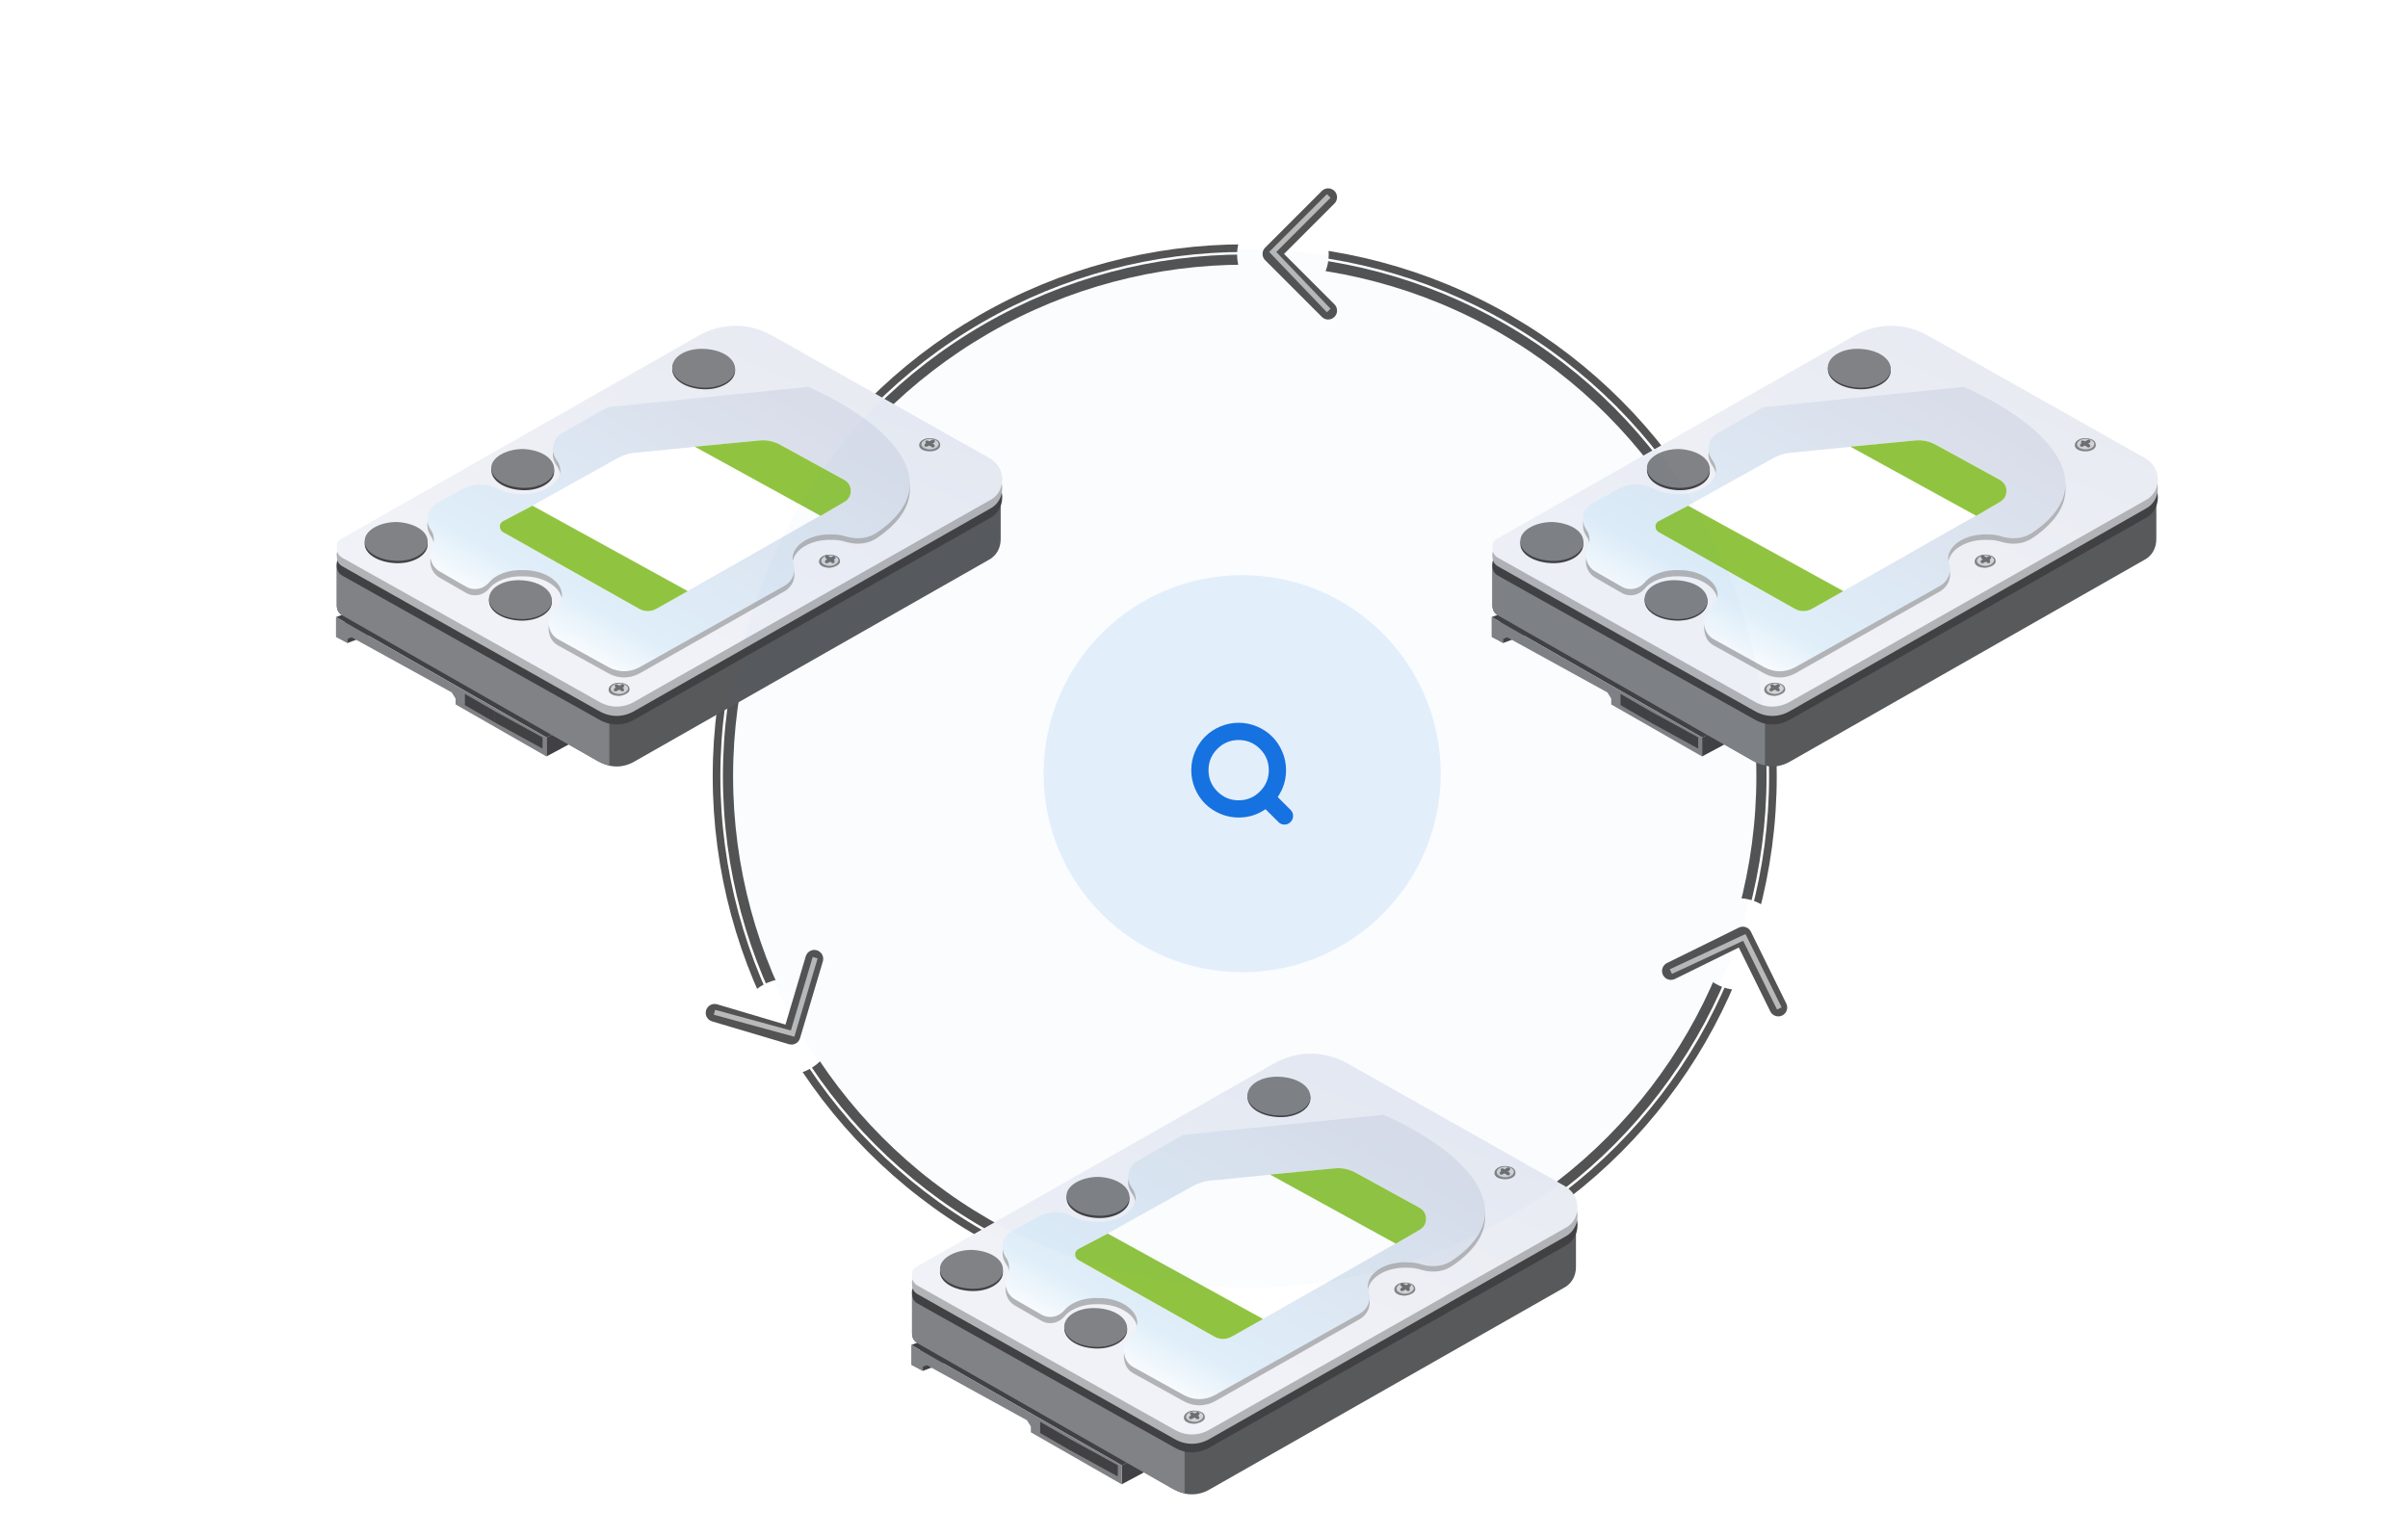 <svg width="473" height="302" viewBox="0 0 473 302" fill="none" xmlns="http://www.w3.org/2000/svg">
<g filter="url(#filter0_f_45_3798)">
<path d="M30 100C22.333 101.494 10.833 105.124 9.556 111.528C8.172 118.465 7 148.675 7 155.079C7 161.484 16.583 168.529 22.333 160.203" stroke="white" stroke-width="0.2"/>
</g>
<circle cx="244.5" cy="152.5" r="102.5" stroke="#535353" stroke-width="4"/>
<g filter="url(#filter1_f_45_3798)">
<circle cx="244.5" cy="152.5" r="102.75" stroke="white" stroke-width="0.5"/>
</g>
<path fill-rule="evenodd" clip-rule="evenodd" d="M68.288 126.311L79.118 122.302L69.508 118.794L66.076 125.121L68.288 126.311Z" fill="#414042"/>
<path fill-rule="evenodd" clip-rule="evenodd" d="M107.335 148.615V144.878L115.724 140.76L115.572 144.192L107.335 148.615Z" fill="#414042"/>
<path fill-rule="evenodd" clip-rule="evenodd" d="M66 121.235L107.335 144.878L112.179 142.643L69.661 119.862L66 121.235Z" fill="#414042"/>
<path fill-rule="evenodd" clip-rule="evenodd" d="M107.335 144.878V148.615L89.489 138.395V137.251L88.727 136.031L69.051 125.2L68.288 125.505V126.345L66 125.124V121.234L107.335 144.878Z" fill="#808285"/>
<path fill-rule="evenodd" clip-rule="evenodd" d="M85.828 111.096L137.078 81.962C141.654 79.368 146.992 79.368 151.568 81.962L179.023 97.52H196.564V105.928C196.564 107.759 195.649 109.284 194.123 110.047L124.723 149.554C122.435 150.927 119.842 150.927 117.554 149.554L67.22 120.877C66.457 120.419 66.152 119.809 66.152 118.894V110.944H85.828V111.096Z" fill="#58595B"/>
<path fill-rule="evenodd" clip-rule="evenodd" d="M119.537 150.317C118.774 150.164 118.012 149.859 117.402 149.554L67.22 120.877C66.457 120.419 66.152 119.809 66.152 118.894V110.944H74.389L119.69 137.028V150.317H119.537Z" fill="#808285"/>
<path fill-rule="evenodd" clip-rule="evenodd" d="M67.22 109.113L137.231 69.453C141.806 66.86 147.145 66.86 151.721 69.453L194.429 93.554C195.954 94.469 196.869 95.995 196.869 97.673C196.869 99.503 195.954 101.029 194.429 101.791L124.723 141.299C122.435 142.672 119.842 142.672 117.555 141.299L67.22 113.079C66.458 112.622 66.153 112.011 66.153 111.096C66 110.333 66.458 109.571 67.22 109.113Z" fill="#414042"/>
<path fill-rule="evenodd" clip-rule="evenodd" d="M67.22 107.435L137.231 67.623C141.806 65.03 147.145 65.03 151.721 67.623L194.429 91.724C195.954 92.639 196.869 94.165 196.869 95.843C196.869 97.673 195.954 99.198 194.429 99.961L124.723 139.621C122.435 140.994 119.842 140.994 117.555 139.621L67.22 111.249C66.458 110.791 66.153 110.181 66.153 109.266C66 108.503 66.458 107.893 67.22 107.435Z" fill="#B1B3B6"/>
<path fill-rule="evenodd" clip-rule="evenodd" d="M67.22 105.757L137.231 65.945C141.806 63.352 147.145 63.352 151.721 65.945L194.429 90.046C195.954 90.961 196.869 92.487 196.869 94.165C196.869 95.995 195.954 97.52 194.429 98.283L124.723 137.791C122.435 139.163 119.842 139.163 117.555 137.791L67.22 109.571C66.458 109.113 66.153 108.503 66.153 107.588C66 106.825 66.458 106.063 67.22 105.757Z" fill="url(#paint0_linear_45_3798)"/>
<path fill-rule="evenodd" clip-rule="evenodd" d="M85.829 99.961L90.71 97.215C92.845 95.995 95.438 95.843 97.726 97.063C98.946 97.673 100.624 98.131 102.302 98.131C106.572 98.283 109.928 96.148 110.081 93.555C110.081 92.792 109.776 92.029 109.318 91.419C108.708 90.504 108.403 89.588 108.708 88.521C108.86 87.453 109.623 86.538 110.538 86.08L119.385 81.046L158.737 77.08C172.007 82.877 187.565 94.927 172.617 105.452C170.787 106.825 168.651 107.13 166.363 106.52C165.448 106.215 164.533 106.063 163.465 106.063C159.195 105.91 155.839 108.046 155.686 110.639C155.686 110.944 155.686 111.402 155.839 111.707C156.449 113.385 155.686 115.215 154.161 116.13L125.638 132.299C123.656 133.367 121.52 133.367 119.537 132.299L109.623 126.808C108.555 126.198 107.945 125.283 107.793 123.91C107.64 122.689 108.098 121.622 109.013 120.706C109.928 119.944 110.386 119.028 110.386 118.113C110.386 115.52 107.03 113.232 102.912 113.232C99.861 113.079 97.268 114.147 96.048 115.673C94.828 117.045 92.998 117.351 91.472 116.435L86.439 113.537C84.761 112.622 83.998 110.486 84.913 108.656C85.066 108.198 85.219 107.741 85.219 107.283C85.219 106.52 85.066 105.91 84.609 105.3C83.998 104.385 83.846 103.469 83.998 102.402C84.303 101.334 84.913 100.571 85.829 99.961Z" fill="#B1B3B6"/>
<path fill-rule="evenodd" clip-rule="evenodd" d="M85.829 98.894L90.71 96.148C92.845 94.927 95.438 94.775 97.726 95.995C98.946 96.605 100.624 97.063 102.302 97.063C106.572 97.216 109.928 95.08 110.081 92.487C110.081 91.724 109.776 90.962 109.318 90.351C108.708 89.436 108.403 88.521 108.708 87.453C108.86 86.385 109.623 85.47 110.538 85.013L119.385 79.979L158.737 76.013C172.007 81.809 187.565 93.86 172.617 104.385C170.787 105.758 168.651 106.063 166.363 105.453C165.448 105.148 164.533 104.995 163.465 104.995C159.195 104.842 155.839 106.978 155.686 109.571C155.686 109.876 155.686 110.334 155.839 110.639C156.449 112.317 155.686 114.147 154.161 115.063L125.638 131.079C123.656 132.147 121.52 132.147 119.537 131.079L109.623 125.588C108.555 124.978 107.945 124.062 107.793 122.689C107.64 121.469 108.098 120.401 109.013 119.486C109.928 118.723 110.386 117.808 110.386 116.893C110.386 114.3 107.03 112.012 102.912 112.012C99.861 111.859 97.268 112.927 96.048 114.452C94.828 115.825 92.998 116.13 91.472 115.215L86.439 112.317C84.761 111.402 83.998 109.266 84.913 107.436C85.066 106.978 85.219 106.52 85.219 106.063C85.219 105.3 85.066 104.69 84.609 104.08C83.998 103.165 83.846 102.249 83.998 101.182C84.303 100.114 84.913 99.351 85.829 98.894Z" fill="url(#paint1_linear_45_3798)"/>
<path fill-rule="evenodd" clip-rule="evenodd" d="M77.897 103.012C81.406 103.164 84.151 104.842 83.998 106.978C83.998 109.113 81.1 110.791 77.745 110.639C74.237 110.486 71.491 108.808 71.644 106.673C71.644 104.537 74.542 103.012 77.897 103.012Z" fill="#414042"/>
<path fill-rule="evenodd" clip-rule="evenodd" d="M77.897 102.554C81.406 102.707 84.151 104.385 83.998 106.52C83.998 108.656 81.1 110.334 77.745 110.181C74.237 110.029 71.491 108.351 71.644 106.215C71.644 104.232 74.542 102.554 77.897 102.554Z" fill="#808285"/>
<path fill-rule="evenodd" clip-rule="evenodd" d="M102.302 114.3C105.81 114.452 108.403 116.13 108.403 118.266C108.403 120.401 105.505 122.079 102.149 121.927C98.641 121.774 96.048 120.096 96.048 117.961C96.048 115.978 98.794 114.3 102.302 114.3Z" fill="#414042"/>
<path fill-rule="evenodd" clip-rule="evenodd" d="M102.302 113.995C105.81 114.147 108.403 115.825 108.403 117.961C108.403 120.096 105.505 121.774 102.149 121.622C98.641 121.469 96.048 119.791 96.048 117.656C96.048 115.52 98.794 113.842 102.302 113.995Z" fill="#808285"/>
<path fill-rule="evenodd" clip-rule="evenodd" d="M102.759 88.673C106.267 88.825 108.86 90.503 108.86 92.639C108.86 94.774 105.962 96.452 102.607 96.3C99.099 96.147 96.506 94.469 96.506 92.334C96.506 90.198 99.404 88.52 102.759 88.673Z" fill="#414042"/>
<path fill-rule="evenodd" clip-rule="evenodd" d="M102.759 88.215C106.267 88.368 108.86 90.046 108.86 92.181C108.86 94.317 105.962 95.995 102.607 95.842C99.099 95.69 96.505 94.012 96.505 91.876C96.505 89.893 99.404 88.215 102.759 88.215Z" fill="#808285"/>
<path fill-rule="evenodd" clip-rule="evenodd" d="M138.298 68.844C141.806 68.996 144.399 70.674 144.399 72.809C144.399 74.945 141.501 76.623 138.146 76.47C134.637 76.318 132.044 74.64 132.044 72.504C132.044 70.521 134.79 68.844 138.298 68.844Z" fill="#414042"/>
<path fill-rule="evenodd" clip-rule="evenodd" d="M138.298 68.538C141.806 68.691 144.399 70.368 144.399 72.504C144.399 74.639 141.501 76.317 138.146 76.165C134.637 76.012 132.044 74.334 132.044 72.199C132.044 70.063 134.79 68.385 138.298 68.538Z" fill="#808285"/>
<path fill-rule="evenodd" clip-rule="evenodd" d="M163.008 111.554C161.787 111.554 160.872 111.096 160.872 110.334C160.872 109.571 161.787 108.961 162.855 108.961C164.075 108.961 164.991 109.418 164.991 110.181C165.143 110.791 164.228 111.401 163.008 111.554Z" fill="#808285"/>
<path fill-rule="evenodd" clip-rule="evenodd" d="M163.008 111.249C162.093 111.249 161.33 110.791 161.33 110.333C161.33 109.723 162.093 109.266 163.008 109.266C163.923 109.266 164.686 109.723 164.686 110.181C164.686 110.638 163.923 111.249 163.008 111.249Z" fill="#A7A9AC"/>
<path fill-rule="evenodd" clip-rule="evenodd" d="M163.008 111.096C162.093 111.096 161.33 110.638 161.33 110.181C161.33 109.571 162.093 109.113 163.008 109.113C163.923 109.113 164.686 109.571 164.686 110.028C164.686 110.486 163.923 111.096 163.008 111.096Z" fill="#D1D3D4"/>
<path d="M163.618 110.638H163.465L162.245 109.723C162.092 109.571 162.092 109.418 162.092 109.266C162.245 109.113 162.398 109.113 162.55 109.113L163.77 109.876C163.923 110.028 163.923 110.181 163.923 110.333C163.923 110.638 163.77 110.638 163.618 110.638Z" fill="#6D6E71"/>
<path d="M162.398 110.639C162.245 110.639 162.093 110.639 162.093 110.486C161.94 110.334 162.093 110.181 162.245 110.029L163.618 109.266C163.771 109.113 163.923 109.266 164.076 109.418C164.228 109.571 164.076 109.723 163.923 109.876L162.55 110.639C162.398 110.639 162.398 110.639 162.398 110.639Z" fill="#6D6E71"/>
<path fill-rule="evenodd" clip-rule="evenodd" d="M121.673 136.723C120.453 136.723 119.538 136.265 119.538 135.502C119.538 134.74 120.453 134.13 121.521 134.13C122.741 134.13 123.656 134.587 123.656 135.35C123.809 135.96 122.893 136.57 121.673 136.723Z" fill="#808285"/>
<path fill-rule="evenodd" clip-rule="evenodd" d="M121.673 136.418C120.758 136.418 119.996 135.96 119.996 135.503C119.996 134.892 120.758 134.435 121.673 134.435C122.589 134.435 123.351 134.892 123.351 135.35C123.351 135.808 122.589 136.418 121.673 136.418Z" fill="#A7A9AC"/>
<path fill-rule="evenodd" clip-rule="evenodd" d="M121.673 136.265C120.758 136.265 119.996 135.808 119.996 135.35C119.996 134.74 120.758 134.282 121.673 134.282C122.589 134.282 123.351 134.74 123.351 135.197C123.351 135.655 122.589 136.265 121.673 136.265Z" fill="#D1D3D4"/>
<path d="M122.283 135.808H122.131L120.91 135.045C120.758 134.893 120.758 134.74 120.758 134.588C120.91 134.435 121.063 134.435 121.215 134.435L122.436 135.198C122.588 135.35 122.588 135.503 122.588 135.655C122.436 135.808 122.436 135.808 122.283 135.808Z" fill="#6D6E71"/>
<path d="M120.91 135.808C120.758 135.808 120.605 135.808 120.605 135.655C120.453 135.503 120.605 135.35 120.758 135.197L122.13 134.435C122.283 134.282 122.435 134.435 122.588 134.587C122.74 134.74 122.588 134.892 122.435 135.045L121.063 135.808C121.063 135.808 121.063 135.808 120.91 135.808Z" fill="#6D6E71"/>
<path fill-rule="evenodd" clip-rule="evenodd" d="M182.683 88.673C181.463 88.673 180.548 88.215 180.548 87.453C180.548 86.69 181.463 86.08 182.531 86.08C183.751 86.08 184.666 86.537 184.666 87.3C184.819 88.063 183.904 88.673 182.683 88.673Z" fill="#808285"/>
<path fill-rule="evenodd" clip-rule="evenodd" d="M182.684 88.368C181.768 88.368 181.006 87.91 181.006 87.453C181.006 86.843 181.768 86.385 182.684 86.385C183.599 86.385 184.361 86.843 184.361 87.3C184.361 87.91 183.599 88.368 182.684 88.368Z" fill="#A7A9AC"/>
<path fill-rule="evenodd" clip-rule="evenodd" d="M182.684 88.215C181.768 88.215 181.006 87.758 181.006 87.3C181.006 86.69 181.768 86.232 182.684 86.232C183.599 86.232 184.361 86.69 184.361 87.148C184.361 87.758 183.599 88.215 182.684 88.215Z" fill="#D1D3D4"/>
<path d="M183.294 87.911H183.141L181.921 87.148C181.769 86.996 181.769 86.843 181.769 86.691C181.921 86.538 182.074 86.538 182.226 86.538L183.447 87.301C183.599 87.453 183.599 87.606 183.599 87.758C183.447 87.758 183.447 87.911 183.294 87.911Z" fill="#6D6E71"/>
<path d="M181.921 87.758C181.768 87.758 181.616 87.758 181.616 87.606C181.463 87.453 181.616 87.3 181.768 87.148L183.141 86.385C183.294 86.233 183.446 86.385 183.599 86.538C183.751 86.69 183.599 86.843 183.446 86.995L182.074 87.758C182.074 87.758 182.074 87.758 181.921 87.758Z" fill="#6D6E71"/>
<path fill-rule="evenodd" clip-rule="evenodd" d="M98.793 102.554L121.52 89.894C122.435 89.436 123.35 89.131 124.418 88.978L149.128 86.538C150.653 86.385 152.026 86.69 153.398 87.453L165.906 94.317C166.668 94.775 167.126 95.537 167.126 96.453C167.126 97.368 166.668 98.131 165.906 98.588L129.147 119.486C127.926 120.249 126.554 120.249 125.333 119.486L98.793 104.537C98.488 104.385 98.183 103.927 98.183 103.469C98.183 103.164 98.488 102.859 98.793 102.554Z" fill="white"/>
<path fill-rule="evenodd" clip-rule="evenodd" d="M104.59 99.351L135.095 116.13L129.147 119.486C127.926 120.249 126.554 120.249 125.333 119.486L98.793 104.537C98.488 104.385 98.183 103.927 98.183 103.469C98.183 103.012 98.336 102.707 98.793 102.402L104.59 99.351Z" fill="#90C440"/>
<path fill-rule="evenodd" clip-rule="evenodd" d="M161.177 101.334L136.468 87.758L149.128 86.538C150.653 86.385 152.026 86.69 153.398 87.453L165.906 94.317C166.668 94.775 167.126 95.537 167.126 96.453C167.126 97.368 166.668 98.131 165.906 98.588L161.177 101.334Z" fill="#90C440"/>
<path fill-rule="evenodd" clip-rule="evenodd" d="M106.572 144.878V147.073L97.116 141.886V139.692L106.572 144.878Z" fill="#414042"/>
<path fill-rule="evenodd" clip-rule="evenodd" d="M97.186 139.727V141.922L91.32 138.531V136.336L97.186 139.727Z" fill="#414042"/>
<path fill-rule="evenodd" clip-rule="evenodd" d="M295.288 126.311L306.118 122.302L296.508 118.794L293.076 125.121L295.288 126.311Z" fill="#414042"/>
<path fill-rule="evenodd" clip-rule="evenodd" d="M334.335 148.615V144.878L342.724 140.76L342.572 144.192L334.335 148.615Z" fill="#414042"/>
<path fill-rule="evenodd" clip-rule="evenodd" d="M293 121.235L334.335 144.878L339.179 142.643L296.661 119.862L293 121.235Z" fill="#414042"/>
<path fill-rule="evenodd" clip-rule="evenodd" d="M334.335 144.878V148.615L316.489 138.395V137.251L315.727 136.031L296.051 125.2L295.288 125.505V126.345L293 125.124V121.234L334.335 144.878Z" fill="#808285"/>
<path fill-rule="evenodd" clip-rule="evenodd" d="M312.828 111.096L364.078 81.962C368.654 79.368 373.992 79.368 378.568 81.962L406.023 97.52H423.564V105.928C423.564 107.759 422.649 109.284 421.123 110.047L351.723 149.554C349.435 150.927 346.842 150.927 344.554 149.554L294.22 120.877C293.457 120.419 293.152 119.809 293.152 118.894V110.944H312.828V111.096Z" fill="#58595B"/>
<path fill-rule="evenodd" clip-rule="evenodd" d="M346.537 150.317C345.774 150.164 345.012 149.859 344.402 149.554L294.22 120.877C293.457 120.419 293.152 119.809 293.152 118.894V110.944H301.389L346.69 137.028V150.317H346.537Z" fill="#808285"/>
<path fill-rule="evenodd" clip-rule="evenodd" d="M294.22 109.113L364.231 69.453C368.806 66.86 374.145 66.86 378.721 69.453L421.429 93.554C422.954 94.469 423.869 95.995 423.869 97.673C423.869 99.503 422.954 101.029 421.429 101.791L351.723 141.299C349.435 142.672 346.842 142.672 344.555 141.299L294.22 113.079C293.458 112.622 293.153 112.011 293.153 111.096C293 110.333 293.458 109.571 294.22 109.113Z" fill="#414042"/>
<path fill-rule="evenodd" clip-rule="evenodd" d="M294.22 107.435L364.231 67.623C368.806 65.03 374.145 65.03 378.721 67.623L421.429 91.724C422.954 92.639 423.869 94.165 423.869 95.843C423.869 97.673 422.954 99.198 421.429 99.961L351.723 139.621C349.435 140.994 346.842 140.994 344.555 139.621L294.22 111.249C293.458 110.791 293.153 110.181 293.153 109.266C293 108.503 293.458 107.893 294.22 107.435Z" fill="#B1B3B6"/>
<path fill-rule="evenodd" clip-rule="evenodd" d="M294.22 105.757L364.231 65.945C368.806 63.352 374.145 63.352 378.721 65.945L421.429 90.046C422.954 90.961 423.869 92.487 423.869 94.165C423.869 95.995 422.954 97.52 421.429 98.283L351.723 137.791C349.435 139.163 346.842 139.163 344.555 137.791L294.22 109.571C293.458 109.113 293.153 108.503 293.153 107.588C293 106.825 293.458 106.063 294.22 105.757Z" fill="url(#paint2_linear_45_3798)"/>
<path fill-rule="evenodd" clip-rule="evenodd" d="M312.829 99.961L317.71 97.215C319.845 95.995 322.438 95.843 324.726 97.063C325.946 97.673 327.624 98.131 329.302 98.131C333.572 98.283 336.928 96.148 337.081 93.555C337.081 92.792 336.776 92.029 336.318 91.419C335.708 90.504 335.403 89.588 335.708 88.521C335.86 87.453 336.623 86.538 337.538 86.08L346.385 81.046L385.737 77.08C399.007 82.877 414.565 94.927 399.617 105.452C397.787 106.825 395.651 107.13 393.363 106.52C392.448 106.215 391.533 106.063 390.465 106.063C386.195 105.91 382.839 108.046 382.686 110.639C382.686 110.944 382.686 111.402 382.839 111.707C383.449 113.385 382.686 115.215 381.161 116.13L352.638 132.299C350.656 133.367 348.52 133.367 346.537 132.299L336.623 126.808C335.555 126.198 334.945 125.283 334.793 123.91C334.64 122.689 335.098 121.622 336.013 120.706C336.928 119.944 337.386 119.028 337.386 118.113C337.386 115.52 334.03 113.232 329.912 113.232C326.861 113.079 324.268 114.147 323.048 115.673C321.828 117.045 319.997 117.351 318.472 116.435L313.439 113.537C311.761 112.622 310.998 110.486 311.914 108.656C312.066 108.198 312.219 107.741 312.219 107.283C312.219 106.52 312.066 105.91 311.608 105.3C310.998 104.385 310.846 103.469 310.998 102.402C311.303 101.334 311.914 100.571 312.829 99.961Z" fill="#B1B3B6"/>
<path fill-rule="evenodd" clip-rule="evenodd" d="M312.829 98.894L317.71 96.148C319.845 94.927 322.438 94.775 324.726 95.995C325.946 96.605 327.624 97.063 329.302 97.063C333.572 97.216 336.928 95.08 337.081 92.487C337.081 91.724 336.776 90.962 336.318 90.351C335.708 89.436 335.403 88.521 335.708 87.453C335.86 86.385 336.623 85.47 337.538 85.013L346.385 79.979L385.737 76.013C399.007 81.809 414.565 93.86 399.617 104.385C397.787 105.758 395.651 106.063 393.363 105.453C392.448 105.148 391.533 104.995 390.465 104.995C386.195 104.842 382.839 106.978 382.686 109.571C382.686 109.876 382.686 110.334 382.839 110.639C383.449 112.317 382.686 114.147 381.161 115.063L352.638 131.079C350.656 132.147 348.52 132.147 346.537 131.079L336.623 125.588C335.555 124.978 334.945 124.062 334.793 122.689C334.64 121.469 335.098 120.401 336.013 119.486C336.928 118.723 337.386 117.808 337.386 116.893C337.386 114.3 334.03 112.012 329.912 112.012C326.861 111.859 324.268 112.927 323.048 114.452C321.828 115.825 319.997 116.13 318.472 115.215L313.439 112.317C311.761 111.402 310.998 109.266 311.914 107.436C312.066 106.978 312.219 106.52 312.219 106.063C312.219 105.3 312.066 104.69 311.608 104.08C310.998 103.165 310.846 102.249 310.998 101.182C311.303 100.114 311.914 99.351 312.829 98.894Z" fill="url(#paint3_linear_45_3798)"/>
<path fill-rule="evenodd" clip-rule="evenodd" d="M304.897 103.012C308.406 103.164 311.151 104.842 310.998 106.978C310.998 109.113 308.1 110.791 304.745 110.639C301.237 110.486 298.491 108.808 298.644 106.673C298.644 104.537 301.542 103.012 304.897 103.012Z" fill="#414042"/>
<path fill-rule="evenodd" clip-rule="evenodd" d="M304.897 102.554C308.405 102.707 311.151 104.385 310.998 106.52C310.998 108.656 308.1 110.334 304.745 110.181C301.237 110.029 298.491 108.351 298.644 106.215C298.644 104.232 301.542 102.554 304.897 102.554Z" fill="#808285"/>
<path fill-rule="evenodd" clip-rule="evenodd" d="M329.302 114.3C332.81 114.452 335.403 116.13 335.403 118.266C335.403 120.401 332.505 122.079 329.149 121.927C325.641 121.774 323.048 120.096 323.048 117.961C323.048 115.978 325.794 114.3 329.302 114.3Z" fill="#414042"/>
<path fill-rule="evenodd" clip-rule="evenodd" d="M329.302 113.995C332.81 114.147 335.403 115.825 335.403 117.961C335.403 120.096 332.505 121.774 329.149 121.622C325.641 121.469 323.048 119.791 323.048 117.656C323.048 115.52 325.794 113.842 329.302 113.995Z" fill="#808285"/>
<path fill-rule="evenodd" clip-rule="evenodd" d="M329.759 88.673C333.267 88.825 335.86 90.503 335.86 92.639C335.86 94.774 332.962 96.452 329.607 96.3C326.099 96.147 323.506 94.469 323.506 92.334C323.506 90.198 326.404 88.52 329.759 88.673Z" fill="#414042"/>
<path fill-rule="evenodd" clip-rule="evenodd" d="M329.759 88.215C333.267 88.368 335.86 90.046 335.86 92.181C335.86 94.317 332.962 95.995 329.607 95.842C326.098 95.69 323.506 94.012 323.506 91.876C323.506 89.893 326.404 88.215 329.759 88.215Z" fill="#808285"/>
<path fill-rule="evenodd" clip-rule="evenodd" d="M365.298 68.844C368.806 68.996 371.399 70.674 371.399 72.809C371.399 74.945 368.501 76.623 365.146 76.47C361.637 76.318 359.044 74.64 359.044 72.504C359.044 70.521 361.79 68.844 365.298 68.844Z" fill="#414042"/>
<path fill-rule="evenodd" clip-rule="evenodd" d="M365.298 68.538C368.806 68.691 371.399 70.368 371.399 72.504C371.399 74.639 368.501 76.317 365.146 76.165C361.637 76.012 359.044 74.334 359.044 72.199C359.044 70.063 361.79 68.385 365.298 68.538Z" fill="#808285"/>
<path fill-rule="evenodd" clip-rule="evenodd" d="M390.008 111.554C388.788 111.554 387.872 111.096 387.872 110.334C387.872 109.571 388.788 108.961 389.855 108.961C391.075 108.961 391.991 109.418 391.991 110.181C392.143 110.791 391.228 111.401 390.008 111.554Z" fill="#808285"/>
<path fill-rule="evenodd" clip-rule="evenodd" d="M390.008 111.249C389.093 111.249 388.33 110.791 388.33 110.333C388.33 109.723 389.093 109.266 390.008 109.266C390.923 109.266 391.686 109.723 391.686 110.181C391.686 110.638 390.923 111.249 390.008 111.249Z" fill="#A7A9AC"/>
<path fill-rule="evenodd" clip-rule="evenodd" d="M390.008 111.096C389.093 111.096 388.33 110.638 388.33 110.181C388.33 109.571 389.093 109.113 390.008 109.113C390.923 109.113 391.686 109.571 391.686 110.028C391.686 110.486 390.923 111.096 390.008 111.096Z" fill="#D1D3D4"/>
<path d="M390.618 110.638H390.465L389.245 109.723C389.093 109.571 389.093 109.418 389.093 109.266C389.245 109.113 389.398 109.113 389.55 109.113L390.77 109.876C390.923 110.028 390.923 110.181 390.923 110.333C390.923 110.638 390.77 110.638 390.618 110.638Z" fill="#6D6E71"/>
<path d="M389.398 110.639C389.245 110.639 389.093 110.639 389.093 110.486C388.94 110.334 389.093 110.181 389.245 110.029L390.618 109.266C390.771 109.113 390.923 109.266 391.076 109.418C391.228 109.571 391.076 109.723 390.923 109.876L389.55 110.639C389.398 110.639 389.398 110.639 389.398 110.639Z" fill="#6D6E71"/>
<path fill-rule="evenodd" clip-rule="evenodd" d="M348.673 136.723C347.453 136.723 346.538 136.265 346.538 135.502C346.538 134.74 347.453 134.13 348.521 134.13C349.741 134.13 350.656 134.587 350.656 135.35C350.809 135.96 349.893 136.57 348.673 136.723Z" fill="#808285"/>
<path fill-rule="evenodd" clip-rule="evenodd" d="M348.673 136.418C347.758 136.418 346.996 135.96 346.996 135.503C346.996 134.892 347.758 134.435 348.673 134.435C349.589 134.435 350.351 134.892 350.351 135.35C350.351 135.808 349.589 136.418 348.673 136.418Z" fill="#A7A9AC"/>
<path fill-rule="evenodd" clip-rule="evenodd" d="M348.673 136.265C347.758 136.265 346.996 135.808 346.996 135.35C346.996 134.74 347.758 134.282 348.673 134.282C349.589 134.282 350.351 134.74 350.351 135.197C350.351 135.655 349.589 136.265 348.673 136.265Z" fill="#D1D3D4"/>
<path d="M349.283 135.808H349.131L347.91 135.045C347.758 134.893 347.758 134.74 347.758 134.588C347.91 134.435 348.063 134.435 348.215 134.435L349.436 135.198C349.588 135.35 349.588 135.503 349.588 135.655C349.436 135.808 349.436 135.808 349.283 135.808Z" fill="#6D6E71"/>
<path d="M347.91 135.808C347.758 135.808 347.605 135.808 347.605 135.655C347.453 135.503 347.605 135.35 347.758 135.197L349.13 134.435C349.283 134.282 349.435 134.435 349.588 134.587C349.74 134.74 349.588 134.892 349.435 135.045L348.063 135.808C348.063 135.808 348.063 135.808 347.91 135.808Z" fill="#6D6E71"/>
<path fill-rule="evenodd" clip-rule="evenodd" d="M409.683 88.673C408.463 88.673 407.548 88.215 407.548 87.453C407.548 86.69 408.463 86.08 409.531 86.08C410.751 86.08 411.666 86.537 411.666 87.3C411.819 88.063 410.904 88.673 409.683 88.673Z" fill="#808285"/>
<path fill-rule="evenodd" clip-rule="evenodd" d="M409.684 88.368C408.768 88.368 408.006 87.91 408.006 87.453C408.006 86.843 408.768 86.385 409.684 86.385C410.599 86.385 411.361 86.843 411.361 87.3C411.361 87.91 410.599 88.368 409.684 88.368Z" fill="#A7A9AC"/>
<path fill-rule="evenodd" clip-rule="evenodd" d="M409.684 88.215C408.768 88.215 408.006 87.758 408.006 87.3C408.006 86.69 408.768 86.232 409.684 86.232C410.599 86.232 411.361 86.69 411.361 87.148C411.361 87.758 410.599 88.215 409.684 88.215Z" fill="#D1D3D4"/>
<path d="M410.294 87.911H410.142L408.921 87.148C408.769 86.996 408.769 86.843 408.769 86.691C408.921 86.538 409.074 86.538 409.226 86.538L410.447 87.301C410.599 87.453 410.599 87.606 410.599 87.758C410.447 87.758 410.447 87.911 410.294 87.911Z" fill="#6D6E71"/>
<path d="M408.921 87.758C408.768 87.758 408.616 87.758 408.616 87.606C408.463 87.453 408.616 87.3 408.769 87.148L410.141 86.385C410.294 86.233 410.446 86.385 410.599 86.538C410.751 86.69 410.599 86.843 410.446 86.995L409.074 87.758C409.074 87.758 409.074 87.758 408.921 87.758Z" fill="#6D6E71"/>
<path fill-rule="evenodd" clip-rule="evenodd" d="M325.793 102.554L348.52 89.894C349.435 89.436 350.35 89.131 351.418 88.978L376.128 86.538C377.653 86.385 379.026 86.69 380.398 87.453L392.906 94.317C393.668 94.775 394.126 95.537 394.126 96.453C394.126 97.368 393.668 98.131 392.906 98.588L356.147 119.486C354.926 120.249 353.554 120.249 352.333 119.486L325.793 104.537C325.488 104.385 325.183 103.927 325.183 103.469C325.183 103.164 325.488 102.859 325.793 102.554Z" fill="white"/>
<path fill-rule="evenodd" clip-rule="evenodd" d="M331.59 99.351L362.095 116.13L356.147 119.486C354.926 120.249 353.554 120.249 352.333 119.486L325.793 104.537C325.488 104.385 325.183 103.927 325.183 103.469C325.183 103.012 325.336 102.707 325.793 102.402L331.59 99.351Z" fill="#90C440"/>
<path fill-rule="evenodd" clip-rule="evenodd" d="M388.177 101.334L363.468 87.758L376.128 86.538C377.653 86.385 379.026 86.69 380.398 87.453L392.906 94.317C393.668 94.775 394.126 95.537 394.126 96.453C394.126 97.368 393.668 98.131 392.906 98.588L388.177 101.334Z" fill="#90C440"/>
<path fill-rule="evenodd" clip-rule="evenodd" d="M333.572 144.878V147.073L324.116 141.886V139.692L333.572 144.878Z" fill="#414042"/>
<path fill-rule="evenodd" clip-rule="evenodd" d="M324.186 139.727V141.922L318.32 138.531V136.336L324.186 139.727Z" fill="#414042"/>
<path fill-rule="evenodd" clip-rule="evenodd" d="M181.288 269.311L192.118 265.302L182.508 261.794L179.076 268.121L181.288 269.311Z" fill="#414042"/>
<path fill-rule="evenodd" clip-rule="evenodd" d="M220.335 291.615V287.878L228.724 283.76L228.572 287.192L220.335 291.615Z" fill="#414042"/>
<path fill-rule="evenodd" clip-rule="evenodd" d="M179 264.235L220.335 287.878L225.179 285.643L182.661 262.862L179 264.235Z" fill="#414042"/>
<path fill-rule="evenodd" clip-rule="evenodd" d="M220.335 287.878V291.615L202.489 281.395V280.251L201.727 279.031L182.051 268.2L181.288 268.505V269.345L179 268.124V264.234L220.335 287.878Z" fill="#808285"/>
<path fill-rule="evenodd" clip-rule="evenodd" d="M198.828 254.096L250.078 224.961C254.654 222.368 259.992 222.368 264.568 224.961L292.023 240.52H309.564V248.928C309.564 250.759 308.649 252.284 307.123 253.047L237.723 292.554C235.435 293.927 232.842 293.927 230.554 292.554L180.22 263.877C179.457 263.419 179.152 262.809 179.152 261.894V253.944H198.828V254.096Z" fill="#58595B"/>
<path fill-rule="evenodd" clip-rule="evenodd" d="M232.537 293.317C231.774 293.164 231.012 292.859 230.402 292.554L180.22 263.877C179.457 263.419 179.152 262.809 179.152 261.894V253.944H187.389L232.69 280.028V293.317H232.537Z" fill="#808285"/>
<path fill-rule="evenodd" clip-rule="evenodd" d="M180.22 252.113L250.231 212.453C254.806 209.86 260.145 209.86 264.721 212.453L307.429 236.554C308.954 237.469 309.869 238.995 309.869 240.673C309.869 242.503 308.954 244.029 307.429 244.791L237.723 284.299C235.435 285.672 232.842 285.672 230.555 284.299L180.22 256.079C179.458 255.622 179.153 255.011 179.153 254.096C179 253.333 179.458 252.571 180.22 252.113Z" fill="#414042"/>
<path fill-rule="evenodd" clip-rule="evenodd" d="M180.22 250.435L250.231 210.623C254.806 208.03 260.145 208.03 264.721 210.623L307.429 234.724C308.954 235.639 309.869 237.165 309.869 238.842C309.869 240.673 308.954 242.198 307.429 242.961L237.723 282.621C235.435 283.994 232.842 283.994 230.555 282.621L180.22 254.249C179.458 253.791 179.153 253.181 179.153 252.266C179 251.503 179.458 250.893 180.22 250.435Z" fill="#B1B3B6"/>
<path fill-rule="evenodd" clip-rule="evenodd" d="M180.22 248.757L250.231 208.945C254.806 206.352 260.145 206.352 264.721 208.945L307.429 233.046C308.954 233.961 309.869 235.487 309.869 237.165C309.869 238.995 308.954 240.52 307.429 241.283L237.723 280.791C235.435 282.163 232.842 282.163 230.555 280.791L180.22 252.571C179.458 252.113 179.153 251.503 179.153 250.588C179 249.825 179.458 249.063 180.22 248.757Z" fill="url(#paint4_linear_45_3798)"/>
<path fill-rule="evenodd" clip-rule="evenodd" d="M198.829 242.961L203.71 240.215C205.845 238.995 208.438 238.843 210.726 240.063C211.946 240.673 213.624 241.131 215.302 241.131C219.572 241.283 222.928 239.148 223.081 236.554C223.081 235.792 222.776 235.029 222.318 234.419C221.708 233.504 221.403 232.588 221.708 231.521C221.86 230.453 222.623 229.538 223.538 229.08L232.385 224.046L271.737 220.08C285.007 225.877 300.565 237.927 285.617 248.452C283.787 249.825 281.651 250.13 279.363 249.52C278.448 249.215 277.533 249.063 276.465 249.063C272.195 248.91 268.839 251.046 268.686 253.639C268.686 253.944 268.686 254.402 268.839 254.707C269.449 256.385 268.686 258.215 267.161 259.13L238.638 275.299C236.656 276.367 234.52 276.367 232.537 275.299L222.623 269.808C221.555 269.198 220.945 268.283 220.793 266.91C220.64 265.689 221.098 264.622 222.013 263.706C222.928 262.944 223.386 262.028 223.386 261.113C223.386 258.52 220.03 256.232 215.912 256.232C212.861 256.079 210.268 257.147 209.048 258.673C207.828 260.045 205.997 260.351 204.472 259.435L199.439 256.537C197.761 255.622 196.998 253.486 197.914 251.656C198.066 251.198 198.219 250.741 198.219 250.283C198.219 249.52 198.066 248.91 197.608 248.3C196.998 247.385 196.846 246.469 196.998 245.402C197.303 244.334 197.914 243.571 198.829 242.961Z" fill="#B1B3B6"/>
<path fill-rule="evenodd" clip-rule="evenodd" d="M198.829 241.893L203.71 239.148C205.845 237.927 208.438 237.775 210.726 238.995C211.946 239.605 213.624 240.063 215.302 240.063C219.572 240.216 222.928 238.08 223.081 235.487C223.081 234.724 222.776 233.961 222.318 233.351C221.708 232.436 221.403 231.521 221.708 230.453C221.86 229.385 222.623 228.47 223.538 228.012L232.385 222.979L271.737 219.013C285.007 224.809 300.565 236.86 285.617 247.385C283.787 248.758 281.651 249.063 279.363 248.453C278.448 248.148 277.533 247.995 276.465 247.995C272.195 247.842 268.839 249.978 268.686 252.571C268.686 252.876 268.686 253.334 268.839 253.639C269.449 255.317 268.686 257.147 267.161 258.063L238.638 274.079C236.656 275.147 234.52 275.147 232.537 274.079L222.623 268.588C221.555 267.978 220.945 267.062 220.793 265.689C220.64 264.469 221.098 263.401 222.013 262.486C222.928 261.723 223.386 260.808 223.386 259.893C223.386 257.3 220.03 255.012 215.912 255.012C212.861 254.859 210.268 255.927 209.048 257.452C207.828 258.825 205.997 259.13 204.472 258.215L199.439 255.317C197.761 254.402 196.998 252.266 197.914 250.436C198.066 249.978 198.219 249.52 198.219 249.063C198.219 248.3 198.066 247.69 197.608 247.08C196.998 246.165 196.846 245.249 196.998 244.182C197.303 243.114 197.914 242.351 198.829 241.893Z" fill="url(#paint5_linear_45_3798)"/>
<path fill-rule="evenodd" clip-rule="evenodd" d="M190.897 246.012C194.405 246.165 197.151 247.842 196.998 249.978C196.998 252.114 194.1 253.791 190.745 253.639C187.237 253.486 184.491 251.808 184.644 249.673C184.644 247.537 187.542 246.012 190.897 246.012Z" fill="#414042"/>
<path fill-rule="evenodd" clip-rule="evenodd" d="M190.897 245.554C194.405 245.707 197.151 247.385 196.998 249.52C196.998 251.656 194.1 253.334 190.745 253.181C187.237 253.029 184.491 251.351 184.644 249.215C184.644 247.232 187.542 245.554 190.897 245.554Z" fill="#808285"/>
<path fill-rule="evenodd" clip-rule="evenodd" d="M215.302 257.3C218.81 257.453 221.403 259.131 221.403 261.266C221.403 263.402 218.505 265.08 215.149 264.927C211.641 264.774 209.048 263.097 209.048 260.961C209.048 258.978 211.794 257.3 215.302 257.3Z" fill="#414042"/>
<path fill-rule="evenodd" clip-rule="evenodd" d="M215.302 256.995C218.81 257.147 221.403 258.825 221.403 260.961C221.403 263.096 218.505 264.774 215.149 264.622C211.641 264.469 209.048 262.791 209.048 260.656C209.048 258.52 211.794 256.842 215.302 256.995Z" fill="#808285"/>
<path fill-rule="evenodd" clip-rule="evenodd" d="M215.759 231.673C219.267 231.825 221.86 233.503 221.86 235.639C221.86 237.774 218.962 239.452 215.607 239.3C212.099 239.147 209.506 237.469 209.506 235.334C209.506 233.198 212.404 231.52 215.759 231.673Z" fill="#414042"/>
<path fill-rule="evenodd" clip-rule="evenodd" d="M215.759 231.215C219.267 231.368 221.86 233.046 221.86 235.181C221.86 237.317 218.962 238.995 215.607 238.842C212.098 238.69 209.506 237.012 209.506 234.876C209.506 232.893 212.404 231.215 215.759 231.215Z" fill="#808285"/>
<path fill-rule="evenodd" clip-rule="evenodd" d="M251.298 211.844C254.806 211.996 257.399 213.674 257.399 215.81C257.399 217.945 254.501 219.623 251.146 219.47C247.637 219.318 245.044 217.64 245.044 215.504C245.044 213.521 247.79 211.844 251.298 211.844Z" fill="#414042"/>
<path fill-rule="evenodd" clip-rule="evenodd" d="M251.298 211.538C254.806 211.69 257.399 213.368 257.399 215.504C257.399 217.639 254.501 219.317 251.146 219.165C247.637 219.012 245.044 217.334 245.044 215.199C245.044 213.063 247.79 211.385 251.298 211.538Z" fill="#808285"/>
<path fill-rule="evenodd" clip-rule="evenodd" d="M276.008 254.554C274.788 254.554 273.872 254.096 273.872 253.334C273.872 252.571 274.788 251.961 275.855 251.961C277.075 251.961 277.991 252.418 277.991 253.181C278.143 253.791 277.228 254.401 276.008 254.554Z" fill="#808285"/>
<path fill-rule="evenodd" clip-rule="evenodd" d="M276.008 254.249C275.093 254.249 274.33 253.791 274.33 253.333C274.33 252.723 275.093 252.266 276.008 252.266C276.923 252.266 277.686 252.723 277.686 253.181C277.686 253.638 276.923 254.249 276.008 254.249Z" fill="#A7A9AC"/>
<path fill-rule="evenodd" clip-rule="evenodd" d="M276.008 254.096C275.093 254.096 274.33 253.638 274.33 253.181C274.33 252.571 275.093 252.113 276.008 252.113C276.923 252.113 277.686 252.571 277.686 253.028C277.686 253.486 276.923 254.096 276.008 254.096Z" fill="#D1D3D4"/>
<path d="M276.618 253.638H276.465L275.245 252.723C275.093 252.571 275.093 252.418 275.093 252.266C275.245 252.113 275.398 252.113 275.55 252.113L276.77 252.876C276.923 253.028 276.923 253.181 276.923 253.333C276.923 253.638 276.77 253.638 276.618 253.638Z" fill="#6D6E71"/>
<path d="M275.398 253.639C275.245 253.639 275.093 253.639 275.093 253.486C274.94 253.334 275.093 253.181 275.245 253.029L276.618 252.266C276.771 252.113 276.923 252.266 277.076 252.418C277.228 252.571 277.076 252.723 276.923 252.876L275.55 253.639C275.398 253.639 275.398 253.639 275.398 253.639Z" fill="#6D6E71"/>
<path fill-rule="evenodd" clip-rule="evenodd" d="M234.673 279.723C233.453 279.723 232.538 279.265 232.538 278.502C232.538 277.74 233.453 277.129 234.521 277.129C235.741 277.129 236.656 277.587 236.656 278.35C236.809 278.96 235.893 279.57 234.673 279.723Z" fill="#808285"/>
<path fill-rule="evenodd" clip-rule="evenodd" d="M234.673 279.418C233.758 279.418 232.996 278.96 232.996 278.502C232.996 277.892 233.758 277.435 234.673 277.435C235.589 277.435 236.351 277.892 236.351 278.35C236.351 278.807 235.589 279.418 234.673 279.418Z" fill="#A7A9AC"/>
<path fill-rule="evenodd" clip-rule="evenodd" d="M234.673 279.265C233.758 279.265 232.996 278.807 232.996 278.35C232.996 277.74 233.758 277.282 234.673 277.282C235.589 277.282 236.351 277.74 236.351 278.197C236.351 278.655 235.589 279.265 234.673 279.265Z" fill="#D1D3D4"/>
<path d="M235.283 278.808H235.131L233.91 278.045C233.758 277.892 233.758 277.74 233.758 277.587C233.91 277.435 234.063 277.435 234.215 277.435L235.436 278.198C235.588 278.35 235.588 278.503 235.588 278.655C235.436 278.808 235.436 278.808 235.283 278.808Z" fill="#6D6E71"/>
<path d="M233.91 278.807C233.758 278.807 233.605 278.807 233.605 278.655C233.453 278.502 233.605 278.35 233.758 278.197L235.13 277.435C235.283 277.282 235.435 277.435 235.588 277.587C235.74 277.74 235.588 277.892 235.435 278.045L234.063 278.807C234.063 278.807 234.063 278.807 233.91 278.807Z" fill="#6D6E71"/>
<path fill-rule="evenodd" clip-rule="evenodd" d="M295.683 231.673C294.463 231.673 293.548 231.215 293.548 230.453C293.548 229.69 294.463 229.08 295.531 229.08C296.751 229.08 297.666 229.537 297.666 230.3C297.819 231.063 296.904 231.673 295.683 231.673Z" fill="#808285"/>
<path fill-rule="evenodd" clip-rule="evenodd" d="M295.684 231.368C294.768 231.368 294.006 230.91 294.006 230.453C294.006 229.843 294.768 229.385 295.684 229.385C296.599 229.385 297.361 229.843 297.361 230.3C297.361 230.91 296.599 231.368 295.684 231.368Z" fill="#A7A9AC"/>
<path fill-rule="evenodd" clip-rule="evenodd" d="M295.684 231.215C294.768 231.215 294.006 230.758 294.006 230.3C294.006 229.69 294.768 229.232 295.684 229.232C296.599 229.232 297.361 229.69 297.361 230.148C297.361 230.758 296.599 231.215 295.684 231.215Z" fill="#D1D3D4"/>
<path d="M296.294 230.911H296.142L294.921 230.148C294.769 229.995 294.769 229.843 294.769 229.69C294.921 229.538 295.074 229.538 295.226 229.538L296.447 230.301C296.599 230.453 296.599 230.606 296.599 230.758C296.447 230.758 296.447 230.911 296.294 230.911Z" fill="#6D6E71"/>
<path d="M294.921 230.758C294.769 230.758 294.616 230.758 294.616 230.606C294.463 230.453 294.616 230.3 294.769 230.148L296.141 229.385C296.294 229.233 296.446 229.385 296.599 229.538C296.751 229.69 296.599 229.843 296.446 229.995L295.074 230.758C295.074 230.758 295.074 230.758 294.921 230.758Z" fill="#6D6E71"/>
<path fill-rule="evenodd" clip-rule="evenodd" d="M211.793 245.554L234.52 232.893C235.435 232.436 236.35 232.131 237.418 231.978L262.128 229.538C263.653 229.385 265.026 229.69 266.398 230.453L278.906 237.317C279.668 237.775 280.126 238.537 280.126 239.453C280.126 240.368 279.668 241.131 278.906 241.588L242.147 262.486C240.926 263.249 239.554 263.249 238.333 262.486L211.793 247.537C211.488 247.385 211.183 246.927 211.183 246.469C211.183 246.164 211.488 245.859 211.793 245.554Z" fill="white"/>
<path fill-rule="evenodd" clip-rule="evenodd" d="M217.59 242.351L248.095 259.13L242.147 262.486C240.926 263.249 239.554 263.249 238.333 262.486L211.793 247.537C211.488 247.385 211.183 246.927 211.183 246.469C211.183 246.012 211.336 245.707 211.793 245.402L217.59 242.351Z" fill="#90C440"/>
<path fill-rule="evenodd" clip-rule="evenodd" d="M274.177 244.334L249.468 230.758L262.128 229.538C263.653 229.385 265.026 229.69 266.398 230.453L278.906 237.317C279.668 237.775 280.126 238.537 280.126 239.453C280.126 240.368 279.668 241.131 278.906 241.588L274.177 244.334Z" fill="#90C440"/>
<path fill-rule="evenodd" clip-rule="evenodd" d="M219.572 287.878V290.073L210.116 284.886V282.692L219.572 287.878Z" fill="#414042"/>
<path fill-rule="evenodd" clip-rule="evenodd" d="M210.186 282.727V284.922L204.32 281.531V279.336L210.186 282.727Z" fill="#414042"/>
<circle cx="252" cy="50" r="9" fill="white"/>
<circle cx="154.49" cy="201.743" r="9.445" transform="rotate(16.541 154.49 201.743)" fill="white"/>
<circle cx="341.468" cy="185.468" r="9" transform="rotate(-19.289 341.468 185.468)" fill="white"/>
<path fill-rule="evenodd" clip-rule="evenodd" d="M259.649 62.261L248.513 51.124C247.829 50.441 247.829 49.333 248.513 48.65L259.649 37.513C260.333 36.829 261.441 36.829 262.124 37.513C262.808 38.196 262.808 39.304 262.124 39.987L252.225 49.887L262.124 59.786C262.808 60.47 262.808 61.578 262.124 62.261C261.441 62.945 260.333 62.945 259.649 62.261Z" fill="#535353"/>
<g opacity="0.59" filter="url(#filter2_f_45_3798)">
<path d="M261 38.5L250 49.5L261 61" stroke="white"/>
</g>
<path fill-rule="evenodd" clip-rule="evenodd" d="M327.447 189.194L341.576 182.235C342.443 181.808 343.492 182.165 343.919 183.032L350.878 197.161C351.306 198.028 350.949 199.077 350.082 199.504C349.215 199.931 348.166 199.574 347.739 198.707L341.553 186.148L328.993 192.334C328.126 192.761 327.077 192.405 326.65 191.538C326.223 190.671 326.58 189.622 327.447 189.194Z" fill="#535353"/>
<g opacity="0.59" filter="url(#filter3_f_45_3798)">
<path d="M349.509 198.122L342.635 184.166L328.206 190.879" stroke="white"/>
</g>
<path fill-rule="evenodd" clip-rule="evenodd" d="M139.874 200.664L154.972 205.148C155.899 205.423 156.873 204.895 157.148 203.969L161.632 188.871C161.907 187.944 161.379 186.97 160.453 186.695C159.526 186.42 158.552 186.948 158.277 187.874L154.291 201.295L140.871 197.309C139.944 197.034 138.97 197.562 138.695 198.489C138.42 199.415 138.948 200.389 139.874 200.664Z" fill="#535353"/>
<g opacity="0.59" filter="url(#filter4_f_45_3798)">
<path d="M160.121 188.154L155.692 203.067L140.34 198.876" stroke="white"/>
</g>
<circle opacity="0.02" cx="245" cy="151" r="102" fill="#1572E0"/>
<circle opacity="0.1" cx="244" cy="152" r="39" fill="#1572E0"/>
<path d="M253.511 159.118L250.976 156.583C252.069 155.005 252.616 153.247 252.616 151.308C252.616 150.047 252.371 148.842 251.882 147.692C251.393 146.541 250.731 145.55 249.899 144.717C249.066 143.884 248.074 143.223 246.924 142.734C245.774 142.245 244.568 142 243.308 142C242.047 142 240.842 142.245 239.692 142.734C238.541 143.223 237.55 143.884 236.717 144.717C235.884 145.55 235.223 146.542 234.734 147.692C234.245 148.842 234 150.047 234 151.308C234 152.568 234.245 153.773 234.734 154.924C235.223 156.074 235.884 157.065 236.717 157.898C237.55 158.731 238.542 159.392 239.692 159.882C240.842 160.371 242.047 160.615 243.308 160.615C245.247 160.615 247.006 160.069 248.583 158.976L251.118 161.497C251.435 161.832 251.832 162 252.308 162C252.766 162 253.163 161.832 253.498 161.497C253.833 161.163 254 160.766 254 160.308C254 159.841 253.837 159.444 253.511 159.118ZM247.492 155.492C246.333 156.651 244.939 157.231 243.308 157.231C241.677 157.231 240.283 156.651 239.123 155.492C237.964 154.333 237.385 152.938 237.385 151.308C237.385 149.677 237.964 148.282 239.123 147.123C240.282 145.964 241.677 145.385 243.308 145.385C244.938 145.385 246.333 145.964 247.492 147.123C248.652 148.282 249.231 149.677 249.231 151.308C249.231 152.938 248.651 154.333 247.492 155.492Z" fill="#1572E0"/>
<defs>
<filter id="filter0_f_45_3798" x="5.9" y="98.902" width="25.119" height="66.198" filterUnits="userSpaceOnUse" color-interpolation-filters="sRGB">
<feFlood flood-opacity="0" result="BackgroundImageFix"/>
<feBlend mode="normal" in="SourceGraphic" in2="BackgroundImageFix" result="shape"/>
<feGaussianBlur stdDeviation="0.5" result="effect1_foregroundBlur_45_3798"/>
</filter>
<filter id="filter1_f_45_3798" x="140.5" y="48.5" width="208" height="208" filterUnits="userSpaceOnUse" color-interpolation-filters="sRGB">
<feFlood flood-opacity="0" result="BackgroundImageFix"/>
<feBlend mode="normal" in="SourceGraphic" in2="BackgroundImageFix" result="shape"/>
<feGaussianBlur stdDeviation="0.5" result="effect1_foregroundBlur_45_3798"/>
</filter>
<filter id="filter2_f_45_3798" x="248.301" y="37.147" width="14.061" height="25.199" filterUnits="userSpaceOnUse" color-interpolation-filters="sRGB">
<feFlood flood-opacity="0" result="BackgroundImageFix"/>
<feBlend mode="normal" in="SourceGraphic" in2="BackgroundImageFix" result="shape"/>
<feGaussianBlur stdDeviation="0.5" result="effect1_foregroundBlur_45_3798"/>
</filter>
<filter id="filter3_f_45_3798" x="326.995" y="182.507" width="23.962" height="16.836" filterUnits="userSpaceOnUse" color-interpolation-filters="sRGB">
<feFlood flood-opacity="0" result="BackgroundImageFix"/>
<feBlend mode="normal" in="SourceGraphic" in2="BackgroundImageFix" result="shape"/>
<feGaussianBlur stdDeviation="0.5" result="effect1_foregroundBlur_45_3798"/>
</filter>
<filter id="filter4_f_45_3798" x="139.208" y="187.012" width="22.392" height="17.666" filterUnits="userSpaceOnUse" color-interpolation-filters="sRGB">
<feFlood flood-opacity="0" result="BackgroundImageFix"/>
<feBlend mode="normal" in="SourceGraphic" in2="BackgroundImageFix" result="shape"/>
<feGaussianBlur stdDeviation="0.5" result="effect1_foregroundBlur_45_3798"/>
</filter>
<linearGradient id="paint0_linear_45_3798" x1="156.345" y1="42.425" x2="106.937" y2="158.815" gradientUnits="userSpaceOnUse">
<stop stop-color="#E5E8F1"/>
<stop offset="0.68" stop-color="#F1F2F7"/>
<stop offset="0.83" stop-color="#F1F2F7"/>
<stop offset="1" stop-color="white"/>
</linearGradient>
<linearGradient id="paint1_linear_45_3798" x1="151.477" y1="76.079" x2="112.044" y2="145.971" gradientUnits="userSpaceOnUse">
<stop stop-color="#D9DDE9"/>
<stop offset="0.68" stop-color="#DFEEF9"/>
<stop offset="0.83" stop-color="white"/>
<stop offset="1" stop-color="white"/>
</linearGradient>
<linearGradient id="paint2_linear_45_3798" x1="383.345" y1="42.425" x2="333.937" y2="158.815" gradientUnits="userSpaceOnUse">
<stop stop-color="#E5E8F1"/>
<stop offset="0.68" stop-color="#F1F2F7"/>
<stop offset="0.83" stop-color="#F1F2F7"/>
<stop offset="1" stop-color="white"/>
</linearGradient>
<linearGradient id="paint3_linear_45_3798" x1="378.477" y1="76.079" x2="339.044" y2="145.971" gradientUnits="userSpaceOnUse">
<stop stop-color="#D9DDE9"/>
<stop offset="0.68" stop-color="#DFEEF9"/>
<stop offset="0.83" stop-color="white"/>
<stop offset="1" stop-color="white"/>
</linearGradient>
<linearGradient id="paint4_linear_45_3798" x1="269.345" y1="185.425" x2="219.937" y2="301.815" gradientUnits="userSpaceOnUse">
<stop stop-color="#E5E8F1"/>
<stop offset="0.68" stop-color="#F1F2F7"/>
<stop offset="0.83" stop-color="#F1F2F7"/>
<stop offset="1" stop-color="white"/>
</linearGradient>
<linearGradient id="paint5_linear_45_3798" x1="264.477" y1="219.079" x2="225.044" y2="288.971" gradientUnits="userSpaceOnUse">
<stop stop-color="#D9DDE9"/>
<stop offset="0.68" stop-color="#DFEEF9"/>
<stop offset="0.83" stop-color="white"/>
<stop offset="1" stop-color="white"/>
</linearGradient>
</defs>
</svg>
